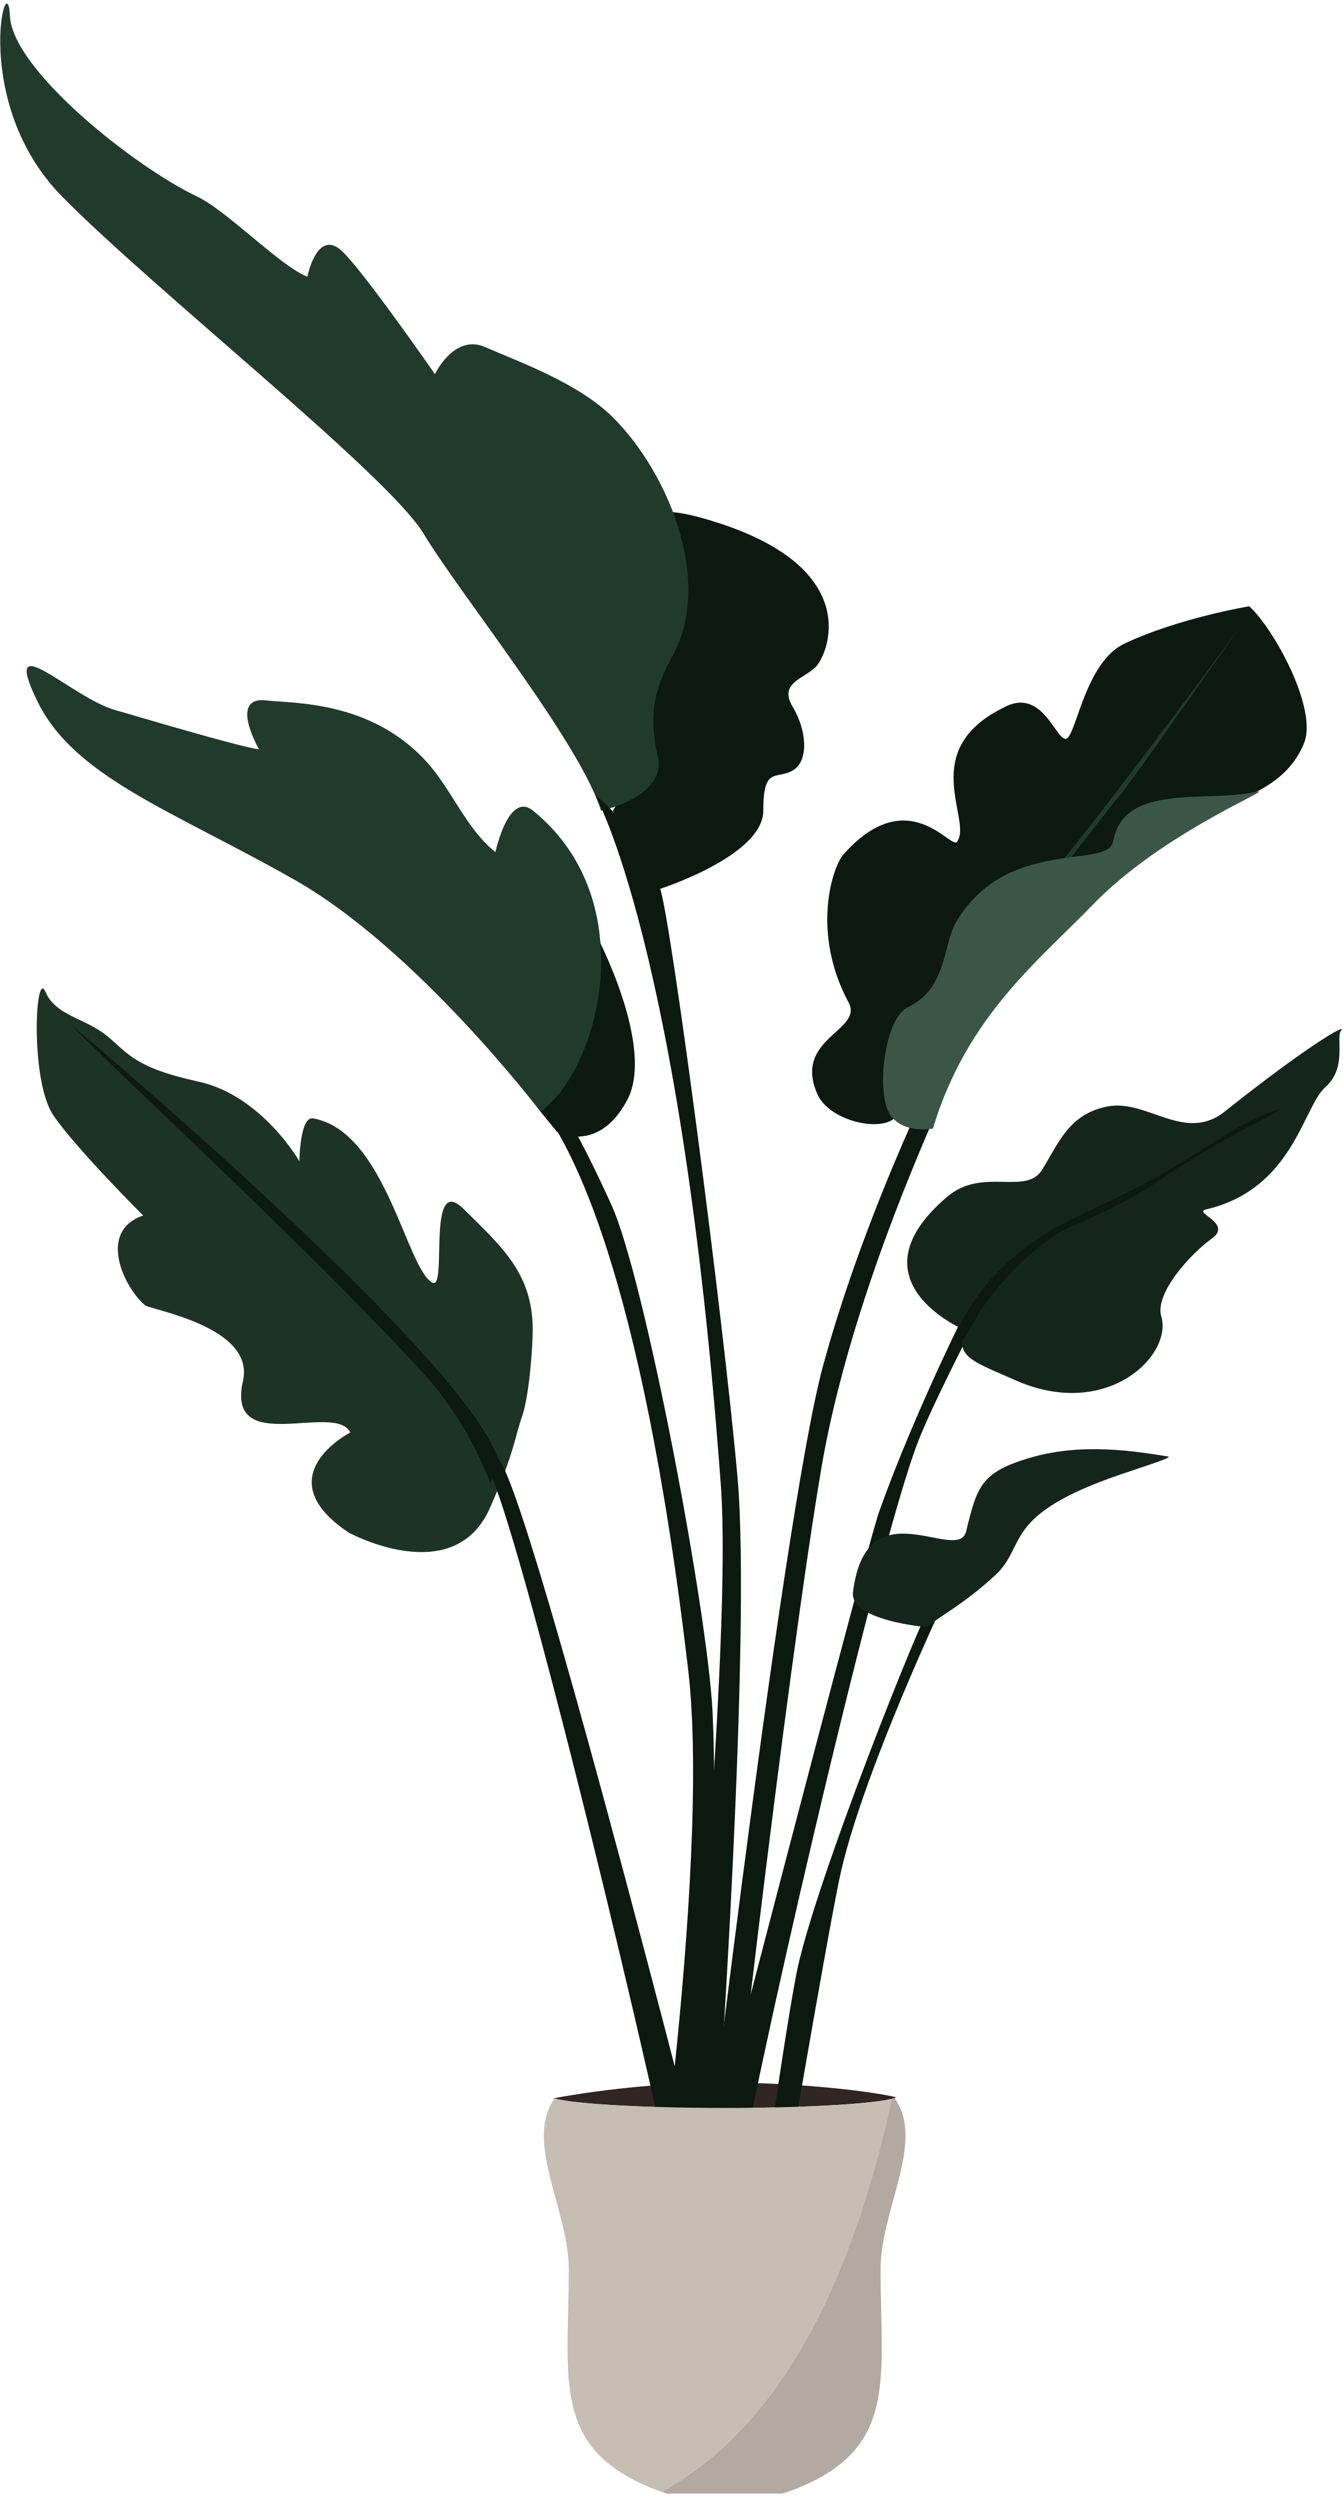 <?xml version="1.0" encoding="UTF-8"?> <svg xmlns="http://www.w3.org/2000/svg" width="172" height="320" viewBox="0 0 172 320" fill="none"> <path d="M114.811 268.452C114.634 268.212 114.992 268.686 114.811 268.452C112.15 267.77 102.931 266.563 92.629 266.563C82.978 266.563 74.018 267.968 70.828 268.586C70.579 268.903 71.066 268.258 70.828 268.586C73.288 269.291 82.114 269.812 92.629 269.812C103.794 269.811 113.055 269.224 114.811 268.452Z" fill="#302523"></path> <path d="M87.318 279.316C88.107 270.778 92.385 243.531 91.267 219.286C90.677 206.474 82.601 163.684 78.312 154.232C75.796 148.691 73.608 144.484 72.2 142.263C71.931 141.419 68.162 139.244 70.45 143.201C72.738 147.154 81.987 161.192 88.142 213.795C91.116 239.201 82.507 296.695 81.926 297.901C81.345 299.106 84.623 300.13 84.623 300.13C86.434 286.16 86.609 286.973 87.318 279.316Z" fill="#0C1911"></path> <path d="M119.473 204.902C118.521 205.6 104.081 241.587 101.961 252.807C100.21 262.08 97.139 284.277 97.139 284.277L99.753 284.159C99.753 284.159 105.595 249.768 107.475 240.617C110.166 227.525 121.32 204.077 121.32 204.077L119.473 204.902Z" fill="#0C1911"></path> <path d="M44.681 196.178C44.681 196.178 58.118 203.489 62.743 193.02C65.917 185.835 65.863 184.162 66.868 181.279C67.751 178.746 68.225 172.671 68.225 170.171C68.225 162.832 63.996 159.358 59.413 154.777C54.529 149.895 57.368 165.271 55.368 164.171C52.028 162.334 49.369 144.795 40.099 143.146C38.399 142.843 38.343 148.635 38.343 148.635C38.343 148.635 33.548 140.216 25.395 138.435C17.241 136.654 16.432 134.835 13.681 132.574C10.93 130.314 7.141 130.032 5.819 126.949C4.495 123.867 3.839 138.401 6.845 142.778C9.851 147.156 18.342 155.581 18.342 155.581C12.342 157.619 15.999 164.948 18.592 167.081C19.28 167.645 32.688 169.802 31.117 176.75C28.892 186.588 42.89 179.395 44.867 183.347C44.868 183.346 33.868 188.988 44.681 196.178Z" fill="#1D3326"></path> <path d="M123.975 133.719C123.975 133.719 109.615 162.148 105.232 187.699C100.85 213.254 92.058 287.519 92.267 292.969C92.476 298.42 88.667 292.526 88.667 292.526C88.667 292.526 99.988 194.768 105.407 174.822C111.094 153.892 121.592 133.426 121.592 133.426L123.975 133.719Z" fill="#0C1911"></path> <path d="M128.782 161.624C128.782 161.624 119.958 178.411 117.634 184.374C111.905 199.064 94.968 273.645 94.861 278.659C94.754 283.673 89.479 280.912 89.479 280.912C89.479 280.912 110.879 198.286 112.608 193.442C117.399 180.023 125.205 164.368 127.423 160.726C129.579 157.191 128.782 161.624 128.782 161.624Z" fill="#0C1911"></path> <path d="M76.218 119.371C76.218 119.371 84.037 133.956 80.295 140.867C76.553 147.778 71.332 144.867 71.332 144.867L69.201 142.263C69.201 142.264 77.7 136.784 76.218 119.371Z" fill="#0C1911"></path> <path d="M78.496 103.772L84.553 113.767C84.553 113.767 97.755 109.527 97.755 103.772C97.755 98.017 99.393 99.835 101.513 98.624C103.633 97.411 103.33 93.475 101.513 90.446C99.696 87.417 102.952 86.886 104.466 85.373C105.98 83.859 110.826 72.88 91.67 66.823C83.522 64.246 83.947 66.217 81.524 66.823C79.102 67.429 89.097 86.51 78.496 103.772Z" fill="#0C1911"></path> <path d="M63.19 189.539C68.919 204.229 87.32 282.116 87.427 287.13C87.534 292.144 92.809 289.383 92.809 289.383C92.809 289.383 68.533 193.201 63.977 186.924C55.608 175.393 60.865 183.576 63.19 189.539Z" fill="#0C1911"></path> <path d="M76.982 103.772C76.982 103.772 85.462 101.955 84.251 96.807C83.04 91.657 83.776 88.202 86.068 84.086C91.452 74.42 85.539 60.42 78.497 53.42C74.095 49.045 66.536 46.337 62.119 44.42C58.151 42.698 55.703 47.886 55.703 47.886C55.703 47.886 45.947 33.844 43.551 31.92C40.524 29.49 39.369 35.42 39.369 35.42C35.808 34.016 29.133 26.997 25.193 25.129C17.319 21.394 1.57 8.976 1.267 2.01C0.964 -4.956 -3.882 13.117 7.93 25.129C19.742 37.142 49.725 60.765 54.268 68.337C58.81 75.91 74.256 94.99 76.982 103.772Z" fill="#203A2C"></path> <path d="M118.678 208.264C118.678 208.264 108.793 207.441 109.245 203.782C110.939 190.056 122.685 200.285 123.737 195.995C125.14 190.27 125.576 188.391 132.182 186.515C138.788 184.638 145.559 185.783 149.609 186.426C150.258 186.53 146.61 187.665 143.564 188.705C128.149 193.967 131.632 197.764 127.467 201.615C123.501 205.281 120.491 206.784 118.678 208.264Z" fill="#14261C"></path> <path d="M76.218 101.766C76.218 101.766 87.255 121.034 92.317 190.089C93.801 210.33 87.889 270.875 87.889 270.875L91.94 271.424C91.94 271.424 96.268 209.484 94.45 189.034C92.633 168.585 85.973 118.016 84.554 113.767C81.985 106.085 76.218 101.766 76.218 101.766Z" fill="#0C1911"></path> <path d="M123.551 170.247C123.551 170.247 108.589 163.982 121.32 153.17C125.828 149.342 131.361 153.067 133.45 149.744C135.541 146.423 136.846 142.564 141.885 141.614C146.925 140.666 151.754 146.335 156.868 142.262C167.175 134.052 172.593 130.876 171.757 131.898C171.033 132.783 172.584 136.654 169.73 139.161C166.875 141.668 165.631 152.196 154.452 154.803C152.711 155.209 157.965 156.567 155.184 158.546C152.402 160.526 147.866 165.603 148.725 168.473C150.225 173.484 141.725 181.889 129.943 176.621C124.821 174.332 122.235 173.733 123.551 170.247Z" fill="#14261C"></path> <path d="M159.985 77.602C159.985 77.602 150.985 79.091 144.014 82.376C139.289 84.603 137.997 92.977 136.798 94.376C135.513 95.876 133.924 88.035 128.925 90.376C117.18 95.876 124.684 104.996 122.555 107.755C121.779 108.761 116.271 100.06 108.013 109.376C106.598 110.972 103.867 119.372 108.677 128.307C110.636 131.946 101.524 132.86 104.68 140.043C106.137 143.359 112.362 144.863 114.441 143.22C116.52 141.577 138.05 110.561 146.904 106.696C155.757 102.829 163.995 102.32 166.983 95.201C168.871 90.701 162.997 80.279 159.985 77.602Z" fill="#0C1911"></path> <path d="M159.836 78.84C159.836 78.84 142.089 103.11 133.521 113.274C124.953 123.438 116.276 137.014 116.276 137.014C116.276 137.014 141.246 104.295 143.152 102.129C145.057 99.961 157.966 81.287 159.836 78.84Z" fill="#203A2C"></path> <path d="M69.201 142.264C69.201 142.264 53.445 121.519 37.689 112.59C21.933 103.662 9.458 99.469 4.731 89.65C0.004 79.831 9.091 89.323 14.868 90.922C17.324 91.603 30.212 95.485 33.181 95.922C33.181 95.922 29.212 89.075 34.118 89.65C37.582 90.057 47.368 89.65 54.521 97.382C57.811 100.939 59.745 106.162 63.451 109.064C63.451 109.064 65.112 101.199 68.28 103.773C82.618 115.421 76.553 137.273 69.201 142.264Z" fill="#203A2C"></path> <path d="M119.48 144.454C119.48 144.454 115.182 145.262 113.75 142.213C112.318 139.164 113.319 130.327 116.277 128.92C121.321 126.522 120.748 120.908 122.44 118.04C128.927 107.04 141.895 111.319 142.556 107.701C143.944 100.099 154.538 102.807 160.907 101.344C163.781 100.683 148.983 106.447 139.941 115.823C133.175 122.838 123.811 130.027 119.48 144.454Z" fill="#3B5646"></path> <path d="M122.439 170.655C122.439 170.655 123.69 167.519 126.575 164.117C128.782 161.513 132.104 158.809 135.6 156.903C138.594 155.271 143.73 153.095 148.237 150.596C154.518 147.114 159.652 143.004 163.65 142.069C165.346 141.671 156.405 145.621 148.758 150.892C143.278 154.669 137.443 156.8 136.36 157.395C132.682 159.415 128.966 163.113 126.199 166.867C125.077 168.389 124.28 170.126 123.443 171.445C123.274 171.714 122.439 170.655 122.439 170.655Z" fill="#0C1911"></path> <path d="M8.965 131.039C8.965 131.039 60.945 174.591 63.995 187.422L62.767 189.862C62.767 189.862 60.294 182.371 54.105 175.645C39.122 159.363 17.731 139.943 8.965 131.039Z" fill="#0C1911"></path> <path d="M114.227 268.665C111.378 269.325 102.879 269.805 92.81 269.806C82.309 269.805 73.499 269.284 71.042 268.58C67.083 274.041 72.845 282.898 72.845 290.479C72.845 302.788 70.974 311.554 80.111 316.823C80.104 316.826 80.096 316.829 80.089 316.832C81.571 317.685 83.134 318.389 84.754 318.942C101.869 309.531 109.903 288.186 114.227 268.665Z" fill="#C6BDB3"></path> <path d="M114.577 268.579C114.476 268.608 114.348 268.636 114.226 268.664C109.902 288.186 101.869 309.531 84.751 318.941C84.967 319.014 85.18 319.094 85.398 319.163H92.808H100.218C102.072 318.584 103.849 317.798 105.53 316.831C105.523 316.828 105.515 316.825 105.508 316.822C114.644 311.553 112.774 302.787 112.774 290.478C112.775 282.898 118.536 274.04 114.577 268.579Z" fill="#B2A9A1"></path> </svg> 